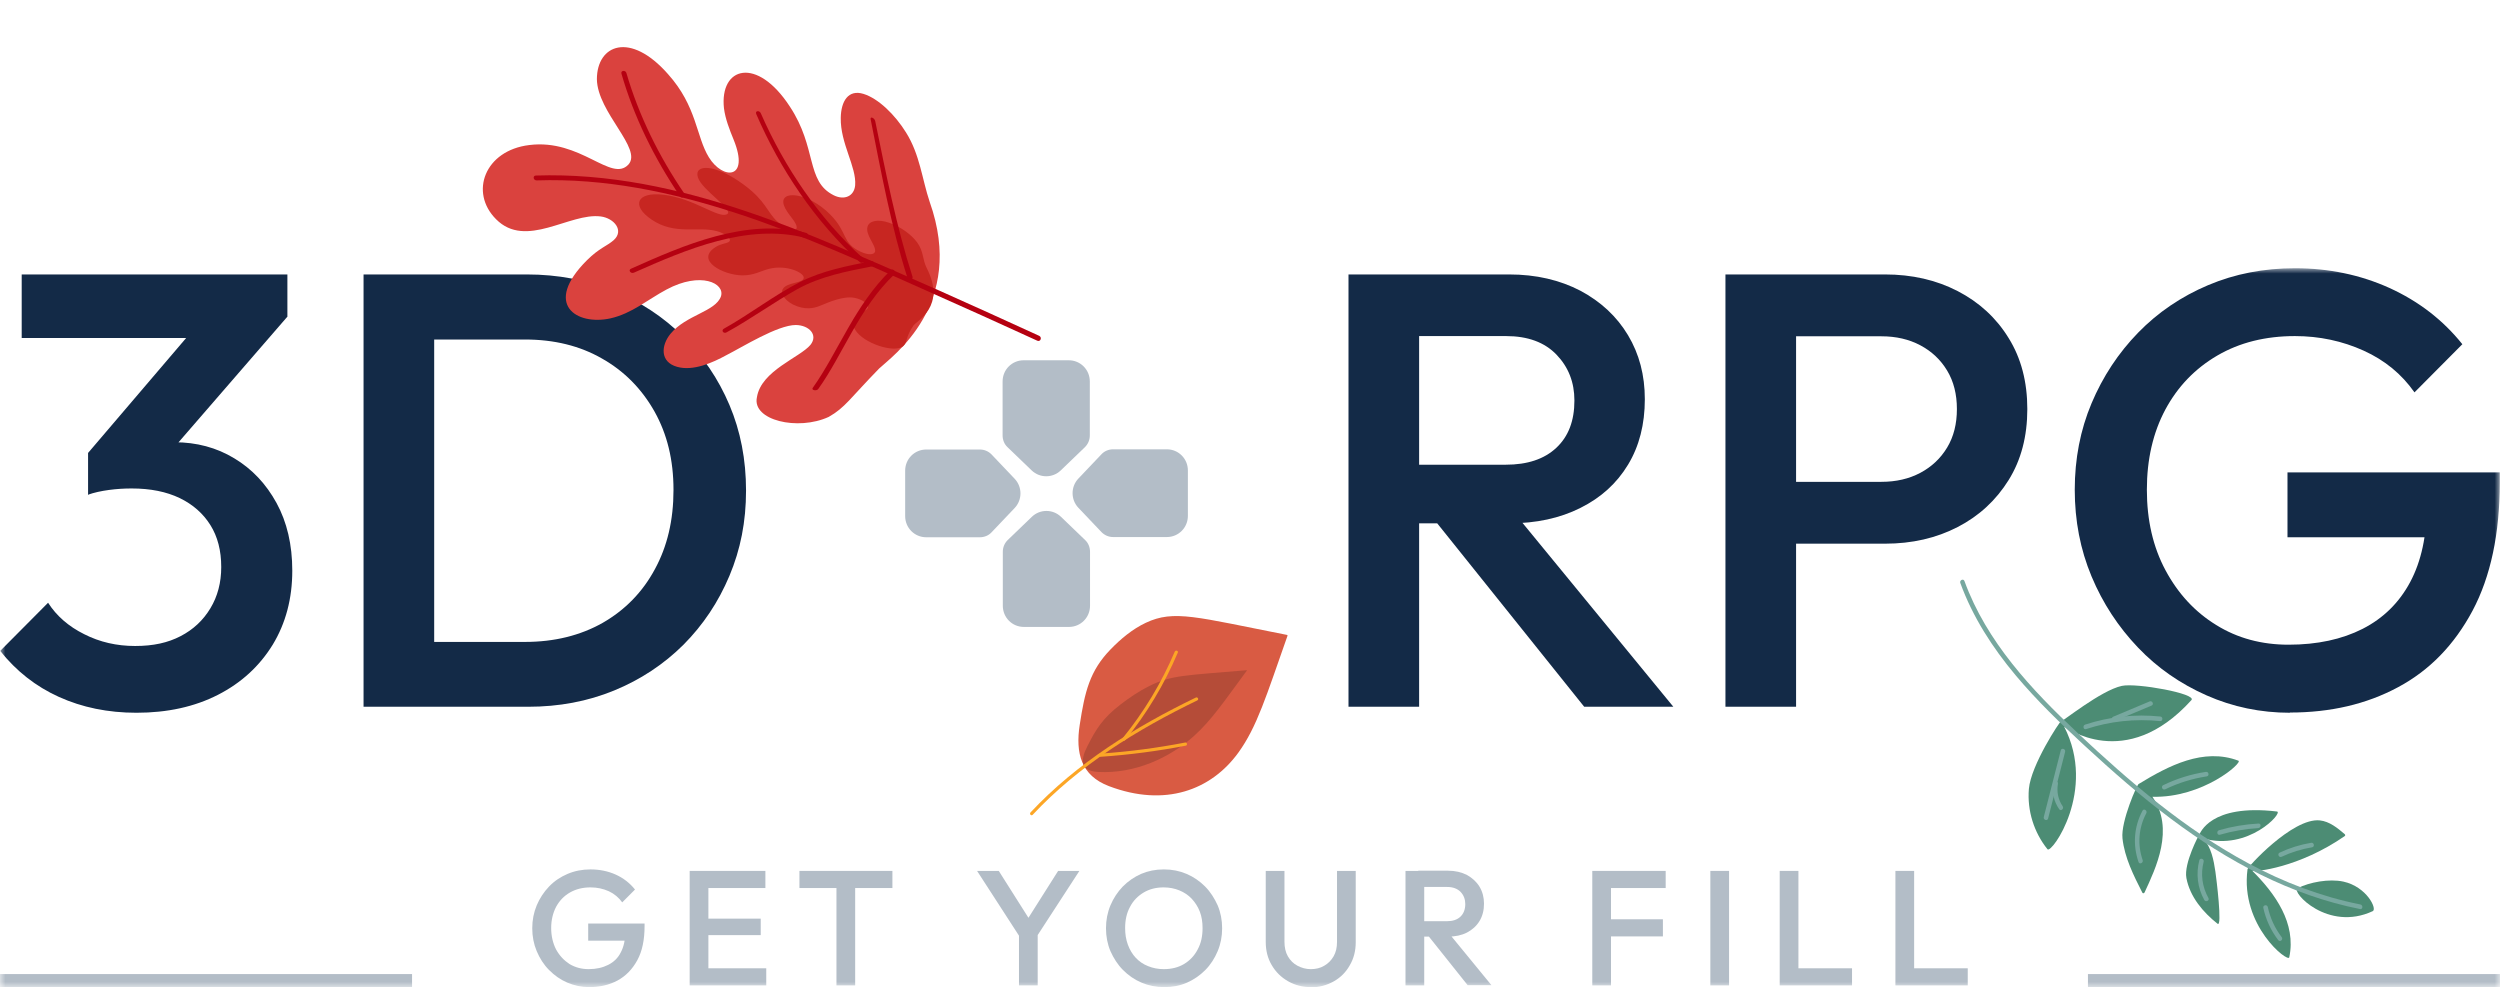 <svg width="233" height="92" viewBox="0 0 233 92" fill="none" xmlns="http://www.w3.org/2000/svg">
<mask id="mask0_1108_11615" style="mask-type:luminance" maskUnits="userSpaceOnUse" x="0" y="25" width="233" height="67">
<path d="M233 25H0V92H233V25Z" fill="white"/>
</mask>
<g mask="url(#mask0_1108_11615)">
<path d="M12.729 66.429C10.052 66.429 7.653 65.93 5.492 64.953C3.331 63.975 1.507 62.539 0.02 60.664L4.481 56.176C5.274 57.413 6.404 58.39 7.851 59.108C9.299 59.846 10.885 60.206 12.59 60.206C14.295 60.206 15.643 59.906 16.833 59.288C18.022 58.67 18.934 57.812 19.608 56.695C20.282 55.578 20.619 54.301 20.619 52.845C20.619 51.309 20.282 50.013 19.608 48.936C18.934 47.859 17.983 47.021 16.753 46.422C15.504 45.824 14.017 45.525 12.273 45.525C11.579 45.525 10.885 45.565 10.151 45.664C9.417 45.764 8.783 45.904 8.208 46.103L11.123 42.313C11.916 42.014 12.768 41.755 13.66 41.536C14.553 41.316 15.425 41.217 16.258 41.217C18.32 41.217 20.183 41.715 21.829 42.712C23.494 43.71 24.803 45.106 25.774 46.881C26.746 48.657 27.241 50.771 27.241 53.184C27.241 55.797 26.627 58.091 25.417 60.086C24.188 62.08 22.503 63.636 20.322 64.753C18.141 65.87 15.603 66.429 12.709 66.429H12.729ZM2.022 31.503V25.578H26.785V29.488L21.115 31.503H2.022ZM8.208 46.123V42.214L18.914 29.668L26.805 29.488L15.643 42.373L8.208 46.123Z" fill="#132A47"/>
<path d="M33.883 65.87V25.578H40.466V65.87H33.883ZM38.404 65.87V59.827H48.931C51.668 59.827 54.086 59.228 56.168 58.051C58.25 56.855 59.876 55.199 61.026 53.065C62.195 50.93 62.77 48.477 62.77 45.664C62.77 42.852 62.176 40.459 61.006 38.364C59.816 36.25 58.191 34.594 56.109 33.417C54.027 32.221 51.628 31.642 48.931 31.642H38.404V25.578H49.11C52.005 25.578 54.701 26.097 57.179 27.094C59.658 28.112 61.819 29.528 63.663 31.363C65.506 33.178 66.954 35.312 67.985 37.746C69.016 40.179 69.531 42.832 69.531 45.724C69.531 48.617 69.016 51.21 67.985 53.663C66.954 56.116 65.526 58.251 63.702 60.086C61.878 61.901 59.717 63.337 57.239 64.354C54.761 65.372 52.084 65.87 49.229 65.87H38.423H38.404Z" fill="#132A47"/>
<path d="M125.68 65.87V25.578H132.262V65.87H125.68ZM130.2 48.776V43.311H140.331C142.354 43.311 143.92 42.792 145.05 41.735C146.18 40.678 146.735 39.222 146.735 37.327C146.735 35.632 146.18 34.215 145.07 33.058C143.96 31.901 142.393 31.323 140.371 31.323H130.18V25.578H140.649C143.167 25.578 145.367 26.097 147.29 27.094C149.194 28.112 150.681 29.488 151.732 31.243C152.782 32.999 153.298 34.973 153.298 37.207C153.298 39.541 152.782 41.575 151.732 43.311C150.681 45.046 149.214 46.383 147.29 47.34C145.387 48.297 143.167 48.776 140.649 48.776H130.18H130.2ZM147.647 65.87L133.63 48.377L139.756 46.123L155.955 65.87H147.667H147.647Z" fill="#132A47"/>
<path d="M160.812 65.87V25.578H167.394V65.87H160.812ZM165.332 50.671V44.907H175.345C176.713 44.907 177.922 44.627 178.973 44.069C180.024 43.51 180.857 42.732 181.471 41.715C182.086 40.698 182.383 39.501 182.383 38.125C182.383 36.748 182.086 35.552 181.471 34.534C180.857 33.517 180.024 32.739 178.973 32.181C177.922 31.622 176.713 31.343 175.345 31.343H165.332V25.578H175.682C178.2 25.578 180.46 26.097 182.462 27.134C184.465 28.172 186.051 29.628 187.201 31.503C188.371 33.377 188.946 35.592 188.946 38.125C188.946 40.658 188.371 42.872 187.201 44.747C186.031 46.622 184.465 48.078 182.462 49.115C180.46 50.153 178.2 50.671 175.682 50.671H165.332Z" fill="#132A47"/>
<path d="M213.432 66.429C210.695 66.429 208.098 65.89 205.66 64.813C203.221 63.736 201.08 62.26 199.256 60.345C197.432 58.43 195.984 56.236 194.933 53.723C193.883 51.21 193.367 48.517 193.367 45.645C193.367 42.772 193.883 40.08 194.933 37.586C195.984 35.093 197.432 32.899 199.275 31.004C201.119 29.109 203.3 27.633 205.798 26.576C208.296 25.519 210.993 25 213.888 25C217.06 25 219.994 25.618 222.69 26.835C225.407 28.072 227.667 29.807 229.491 32.081L225.03 36.569C223.84 34.873 222.274 33.577 220.291 32.679C218.309 31.782 216.168 31.323 213.888 31.323C211.151 31.323 208.733 31.921 206.651 33.138C204.569 34.355 202.963 36.03 201.813 38.165C200.663 40.319 200.088 42.812 200.088 45.645C200.088 48.477 200.663 50.99 201.833 53.164C203.003 55.339 204.569 57.034 206.552 58.251C208.534 59.487 210.795 60.086 213.293 60.086C215.969 60.086 218.269 59.587 220.192 58.61C222.115 57.632 223.602 56.176 224.633 54.241C225.664 52.307 226.18 49.913 226.18 47.081L230.304 50.073H213.194V44.029H232.98V44.946C232.98 49.734 232.128 53.743 230.443 56.914C228.738 60.106 226.438 62.479 223.484 64.055C220.549 65.631 217.199 66.409 213.412 66.409L213.432 66.429Z" fill="#132A47"/>
<path d="M101.571 35.552V40.578C101.571 40.997 101.412 41.376 101.115 41.675L98.855 43.849C98.101 44.567 96.912 44.567 96.158 43.849L93.898 41.675C93.6 41.396 93.442 40.997 93.442 40.578V35.552C93.442 34.455 94.314 33.577 95.405 33.577H99.608C100.698 33.577 101.571 34.455 101.571 35.552Z" fill="#B3BDC7"/>
<path d="M93.462 56.455V51.429C93.462 51.01 93.62 50.631 93.918 50.332L96.178 48.158C96.931 47.44 98.121 47.44 98.874 48.158L101.134 50.332C101.432 50.611 101.591 51.01 101.591 51.429V56.455C101.591 57.553 100.718 58.43 99.628 58.43H95.424C94.334 58.43 93.462 57.553 93.462 56.455Z" fill="#B3BDC7"/>
<path d="M108.748 50.053H103.751C103.335 50.053 102.958 49.893 102.661 49.594L100.5 47.32C99.786 46.562 99.786 45.365 100.5 44.607L102.661 42.333C102.939 42.034 103.335 41.875 103.751 41.875H108.748C109.838 41.875 110.711 42.752 110.711 43.849V48.078C110.711 49.175 109.838 50.053 108.748 50.053Z" fill="#B3BDC7"/>
<path d="M86.324 41.895H91.32C91.737 41.895 92.114 42.054 92.411 42.353L94.572 44.627C95.286 45.385 95.286 46.582 94.572 47.34L92.411 49.614C92.133 49.913 91.737 50.073 91.32 50.073H86.324C85.234 50.073 84.361 49.195 84.361 48.098V43.869C84.361 42.772 85.234 41.895 86.324 41.895Z" fill="#B3BDC7"/>
<path d="M54.939 92C54.205 92 53.531 91.86 52.877 91.581C52.223 91.302 51.668 90.903 51.172 90.404C50.676 89.906 50.3 89.307 50.022 88.649C49.745 87.991 49.606 87.273 49.606 86.515C49.606 85.757 49.745 85.039 50.022 84.38C50.3 83.722 50.676 83.144 51.172 82.625C51.668 82.106 52.243 81.728 52.897 81.448C53.551 81.169 54.265 81.029 55.038 81.029C55.871 81.029 56.664 81.189 57.378 81.508C58.091 81.827 58.706 82.306 59.182 82.904L57.992 84.101C57.675 83.662 57.259 83.303 56.743 83.064C56.208 82.825 55.653 82.705 55.038 82.705C54.305 82.705 53.67 82.865 53.115 83.184C52.56 83.503 52.144 83.942 51.826 84.52C51.529 85.099 51.37 85.757 51.37 86.495C51.37 87.233 51.529 87.911 51.826 88.489C52.144 89.068 52.56 89.507 53.075 89.846C53.611 90.165 54.205 90.324 54.86 90.324C55.574 90.324 56.168 90.185 56.684 89.925C57.199 89.666 57.596 89.287 57.853 88.769C58.131 88.25 58.27 87.632 58.27 86.874L59.36 87.672H54.82V86.076H60.074V86.315C60.074 87.592 59.856 88.649 59.4 89.487C58.944 90.325 58.329 90.963 57.556 91.382C56.783 91.8 55.891 92 54.88 92H54.939Z" fill="#B3BDC7"/>
<path d="M64.277 91.84V81.169H66.022V91.84H64.277ZM65.467 82.765V81.169H71.335V82.765H65.467ZM65.467 87.153V85.617H70.899V87.153H65.467ZM65.467 91.84V90.245H71.415V91.84H65.467Z" fill="#B3BDC7"/>
<path d="M74.508 82.765V81.169H83.172V82.765H74.508ZM77.958 91.84V81.468H79.702V91.84H77.958Z" fill="#B3BDC7"/>
<path d="M95.207 87.572L91.063 81.169H93.085L96.317 86.275H95.385L98.617 81.169H100.599L96.436 87.572H95.226H95.207ZM94.969 91.84V86.475H96.713V91.84H94.969Z" fill="#B3BDC7"/>
<path d="M108.51 92C107.757 92 107.043 91.86 106.389 91.581C105.734 91.302 105.159 90.903 104.664 90.404C104.168 89.906 103.791 89.307 103.494 88.649C103.216 87.991 103.078 87.273 103.078 86.515C103.078 85.757 103.216 85.039 103.494 84.38C103.772 83.722 104.148 83.144 104.644 82.625C105.14 82.126 105.715 81.728 106.349 81.448C107.003 81.169 107.697 81.029 108.47 81.029C109.244 81.029 109.938 81.169 110.592 81.448C111.246 81.728 111.821 82.126 112.317 82.625C112.812 83.124 113.189 83.722 113.487 84.38C113.764 85.039 113.903 85.757 113.903 86.515C113.903 87.273 113.764 87.991 113.487 88.649C113.209 89.307 112.832 89.906 112.337 90.404C111.841 90.903 111.266 91.302 110.631 91.581C109.997 91.86 109.283 92 108.53 92H108.51ZM108.47 90.324C109.184 90.324 109.819 90.165 110.354 89.846C110.889 89.527 111.325 89.068 111.623 88.489C111.94 87.911 112.079 87.253 112.079 86.495C112.079 85.936 112 85.418 111.821 84.959C111.643 84.5 111.385 84.101 111.068 83.762C110.75 83.423 110.354 83.164 109.918 82.984C109.482 82.805 108.986 82.705 108.451 82.705C107.737 82.705 107.122 82.865 106.587 83.184C106.052 83.503 105.615 83.942 105.318 84.52C105.001 85.099 104.862 85.757 104.862 86.495C104.862 87.053 104.941 87.572 105.12 88.051C105.298 88.529 105.536 88.928 105.853 89.267C106.171 89.606 106.547 89.866 107.003 90.045C107.439 90.225 107.935 90.324 108.451 90.324H108.47Z" fill="#B3BDC7"/>
<path d="M122.19 92C121.397 92 120.684 91.82 120.029 91.442C119.375 91.062 118.899 90.584 118.522 89.945C118.146 89.307 117.967 88.589 117.967 87.791V81.169H119.712V87.771C119.712 88.29 119.811 88.749 120.029 89.128C120.247 89.507 120.545 89.806 120.921 90.005C121.298 90.205 121.714 90.325 122.17 90.325C122.626 90.325 123.063 90.225 123.42 90.005C123.776 89.806 124.074 89.507 124.292 89.128C124.51 88.749 124.609 88.31 124.609 87.791V81.169H126.354V87.811C126.354 88.609 126.175 89.327 125.799 89.965C125.442 90.604 124.946 91.102 124.312 91.461C123.677 91.82 122.964 92.02 122.151 92.02L122.19 92Z" fill="#B3BDC7"/>
<path d="M130.993 91.84V81.169H132.738V91.84H130.993ZM132.183 87.312V85.856H134.859C135.395 85.856 135.811 85.717 136.108 85.438C136.406 85.158 136.564 84.759 136.564 84.261C136.564 83.822 136.426 83.443 136.128 83.124C135.831 82.825 135.414 82.665 134.879 82.665H132.183V81.149H134.958C135.633 81.149 136.208 81.289 136.723 81.548C137.219 81.827 137.615 82.186 137.893 82.645C138.17 83.104 138.309 83.642 138.309 84.221C138.309 84.839 138.17 85.378 137.893 85.837C137.615 86.295 137.219 86.654 136.723 86.914C136.208 87.173 135.633 87.293 134.958 87.293H132.183V87.312ZM136.802 91.84L133.095 87.193L134.721 86.594L139.003 91.82H136.802V91.84Z" fill="#B3BDC7"/>
<path d="M148.401 91.84V81.169H150.145V91.84H148.401ZM149.59 82.765V81.169H155.241V82.765H149.59ZM149.59 87.273V85.677H154.983V87.273H149.59Z" fill="#B3BDC7"/>
<path d="M159.404 91.84V81.169H161.149V91.84H159.404Z" fill="#B3BDC7"/>
<path d="M165.868 91.84V81.169H167.613V91.84H165.868ZM167.058 91.84V90.245H172.609V91.84H167.058Z" fill="#B3BDC7"/>
<path d="M176.653 91.84V81.169H178.398V91.84H176.653ZM177.843 91.84V90.245H183.394V91.84H177.843Z" fill="#B3BDC7"/>
<path d="M38.404 90.783H0V92H38.404V90.783Z" fill="#B3BDC7"/>
<path d="M233 90.783H194.596V92H233V90.783Z" fill="#B3BDC7"/>
</g>
<path d="M78.359 10.982C78.31 13.365 79.835 15.538 79.701 17.268C79.607 18.297 78.688 18.69 77.702 18.199C75.077 16.886 76.178 13.801 73.608 9.922C70.542 5.214 67.053 6.223 67.473 10.091C67.601 11.086 67.987 12.069 68.38 13.031C69.897 16.772 67.365 16.769 66.068 14.663C64.867 12.712 64.963 9.922 62.26 6.909C58.726 2.892 55.641 4.164 55.63 7.373C55.668 10.478 59.917 13.867 58.565 15.34C56.964 17.036 54.123 12.914 49.331 13.518C45.192 14.015 43.723 17.918 46.23 20.428C49.019 23.25 53.091 19.794 55.996 20.174C57.243 20.341 58.2 21.499 57.186 22.392C56.568 22.933 55.849 23.12 54.722 24.235C50.558 28.379 53.744 30.365 56.893 29.672C58.903 29.219 60.39 27.901 62.121 26.983C65.308 25.273 67.597 26.397 67.191 27.627C66.675 29.053 63.958 29.339 62.494 31.106C61.6 32.192 61.496 33.738 63.102 34.187C64.6 34.617 66.423 33.803 67.7 33.101C69.192 32.347 72.473 30.289 74.17 30.291C75.421 30.309 76.267 31.222 75.536 32.14C74.549 33.325 70.942 34.541 70.547 37.016C70.061 39.172 74.367 40.18 77.234 38.856C78.764 37.992 79.203 37.15 81.933 34.349C83.111 33.225 90.059 28.419 86.645 18.812C85.932 16.684 85.739 14.417 84.443 12.349C83.424 10.703 81.869 9.179 80.478 8.751C79.06 8.312 78.385 9.433 78.359 10.98V10.982Z" fill="#DA423E"/>
<path d="M80.857 21.111C80.616 21.886 81.656 22.855 81.557 23.428C81.497 23.767 80.906 23.782 80.232 23.471C78.418 22.636 79.072 21.709 77.376 19.992C75.291 17.889 72.555 17.66 73.063 19.142C73.192 19.521 73.5 19.932 73.816 20.337C75.034 21.905 73.448 21.586 72.43 20.633C71.481 19.746 71.375 18.737 69.354 17.238C66.637 15.226 64.651 15.279 65.044 16.531C65.424 17.739 68.445 19.555 67.77 19.956C66.977 20.419 64.723 18.482 61.823 18.147C59.33 17.856 58.803 19.165 60.731 20.468C62.918 21.947 64.977 21.056 66.81 21.543C67.603 21.756 68.358 22.326 67.879 22.572C67.587 22.722 67.173 22.713 66.668 23.042C64.777 24.262 67.39 25.635 69.16 25.665C70.283 25.68 70.869 25.248 71.728 25.044C73.313 24.666 74.901 25.393 74.907 25.869C74.907 26.432 73.347 26.264 72.951 26.944C72.709 27.36 73.181 28.152 74.305 28.552C75.347 28.922 76.096 28.65 76.617 28.424C77.219 28.174 78.607 27.566 79.621 27.755C80.362 27.894 81.054 28.371 80.869 28.715C80.624 29.165 78.85 29.366 79.706 30.746C80.483 32.017 83.365 32.932 84.165 32.271C84.608 31.889 84.389 31.391 85.134 30.339C85.464 29.875 88.204 28.561 86.37 24.981C85.958 24.171 86.1 23.437 85.473 22.586C84.975 21.912 84.026 21.169 82.916 20.776C81.782 20.375 81.014 20.604 80.858 21.107L80.857 21.111Z" fill="#C72621"/>
<path d="M59.971 17.157C56.638 16.546 53.259 16.248 49.942 16.36C49.622 16.372 49.701 16.824 50.02 16.813C62.692 16.386 74.873 21.965 86.359 27.096C89.806 28.626 93.245 30.179 96.675 31.753C96.976 31.891 97.148 31.435 96.847 31.297C90.675 28.469 84.484 25.675 78.24 23.042C72.33 20.547 66.278 18.312 59.971 17.157Z" fill="#B50111"/>
<path d="M75.119 21.701C69.549 20.287 63.705 22.855 58.806 25.046C58.517 25.179 58.793 25.543 59.081 25.412C63.884 23.284 69.629 20.784 75.084 22.175C75.401 22.257 75.434 21.783 75.119 21.702V21.701Z" fill="#B50111"/>
<path d="M70.479 10.624C72.718 15.796 75.96 20.626 80.132 24.428C80.376 24.65 80.662 24.275 80.419 24.054C76.328 20.343 73.118 15.6 70.907 10.556C70.776 10.258 70.351 10.321 70.481 10.622L70.479 10.624Z" fill="#B50111"/>
<path d="M81.19 24.342C78.97 24.787 76.641 25.222 74.549 26.289C72.127 27.529 69.874 29.293 67.469 30.631C67.187 30.789 67.423 31.136 67.71 30.978C69.967 29.741 72.082 28.194 74.3 26.957C76.47 25.746 78.928 25.286 81.284 24.825C81.594 24.764 81.498 24.281 81.19 24.343V24.342Z" fill="#B50111"/>
<path d="M81.144 11.116C82.096 15.904 83.047 21.077 84.557 25.842C84.651 26.145 85.144 26.095 85.046 25.786C83.533 21.098 82.537 16.001 81.571 11.292C81.507 10.988 81.082 10.809 81.144 11.116Z" fill="#B50111"/>
<path d="M83.023 25.179C79.666 28.415 78.096 32.857 75.748 36.148C75.59 36.371 76.106 36.472 76.266 36.248C78.546 33.065 80.065 28.704 83.349 25.574C83.567 25.365 83.242 24.968 83.025 25.179H83.023Z" fill="#B50111"/>
<path d="M57.916 6.857C59.057 10.832 60.958 14.726 63.385 18.3C63.563 18.564 63.954 18.298 63.776 18.036C61.382 14.529 59.513 10.7 58.381 6.804C58.297 6.512 57.833 6.563 57.917 6.856L57.916 6.857Z" fill="#B50111"/>
<path d="M119.958 59.176C119.989 59.182 120.007 59.222 119.997 59.25C118.019 64.858 117.157 67.74 115.416 70.143C112.877 73.648 108.579 75.25 103.357 73.269C100.749 72.28 100.227 70.182 100.628 67.57C101.106 64.456 101.561 62.533 103.496 60.532C104.444 59.551 105.543 58.632 106.784 58.046C109.419 56.8 111.505 57.518 119.958 59.176Z" fill="#D95B43"/>
<path d="M116.193 62.463C116.214 62.461 116.221 62.478 116.21 62.493C113.958 65.556 112.911 67.106 111.319 68.556C108.997 70.67 105.734 72.12 102.373 71.948C100.694 71.862 100.65 70.911 101.333 69.565C102.147 67.96 102.762 66.944 104.428 65.662C105.245 65.033 106.157 64.413 107.118 63.934C109.159 62.916 110.514 62.948 116.192 62.464L116.193 62.463Z" fill="#B54C38"/>
<path d="M111.451 65.012C111.624 64.928 111.764 65.191 111.591 65.276C105.961 68.004 100.549 71.338 96.247 75.938C96.115 76.079 95.912 75.861 96.042 75.721C100.36 71.103 105.8 67.751 111.451 65.013V65.012Z" fill="#FCA626"/>
<path d="M109.772 60.823C108.528 63.761 106.882 66.504 104.868 68.978C104.748 69.124 104.494 68.969 104.614 68.82C106.611 66.367 108.254 63.648 109.486 60.734C109.561 60.559 109.846 60.646 109.772 60.822V60.823Z" fill="#FCA626"/>
<path d="M102.613 70.233C105.245 70.052 107.861 69.707 110.449 69.205C110.637 69.168 110.703 69.46 110.513 69.496C107.898 70.004 105.257 70.348 102.6 70.531C102.41 70.544 102.423 70.245 102.613 70.233Z" fill="#FCA626"/>
<path d="M209.465 81.032C209.357 80.927 213.667 76.187 216.21 76.461C217.113 76.558 217.856 77.171 218.524 77.74C218.574 77.782 218.598 77.874 218.534 77.918C214.248 80.893 210.129 81.285 209.912 81.156C212.044 83.283 214.033 86.042 213.359 89.227C213.252 89.734 208.78 86.279 209.467 81.033L209.465 81.032Z" fill="#4C8C74"/>
<path d="M204.974 77.78C205.053 77.707 205.939 74.89 212.214 75.632C212.837 75.706 209.544 79.348 205.342 78.138C206.093 78.973 206.317 80.16 206.478 81.259C206.563 81.842 207.136 86.457 206.677 86.094C205.321 85.019 204.105 83.588 203.772 81.834C203.512 80.465 204.957 77.773 204.974 77.78Z" fill="#4C8C74"/>
<path d="M197.815 78.129C197.644 76.565 199.224 73.001 199.33 73.064C202.105 71.373 205.36 69.661 208.624 70.898C209.053 71.061 205.32 74.384 200.602 74.259C202.697 77.245 200.923 80.912 199.871 83.18C199.831 83.267 199.712 83.285 199.664 83.192C198.855 81.596 198.012 79.939 197.814 78.13L197.815 78.129Z" fill="#4C8C74"/>
<path d="M204.24 65.25C198.062 72.085 192.41 67.687 192.376 67.716C195.445 73.659 191.198 79.613 190.827 79.151C189.565 77.584 188.922 75.544 189.092 73.527C189.279 71.309 191.994 67.196 192.08 67.233C192.201 67.284 195.802 64.345 197.755 63.924C199.128 63.628 204.781 64.653 204.241 65.25L204.24 65.25Z" fill="#4C8C74"/>
<path d="M221.141 84.919C216.949 86.873 213.505 83.105 214.127 82.786C215.243 82.216 217.084 81.878 218.405 82.166C220.576 82.643 221.572 84.718 221.141 84.919Z" fill="#4C8C74"/>
<path d="M215.485 78.969C214.498 79.132 213.552 79.426 212.645 79.851C212.397 79.968 212.214 79.582 212.463 79.465C213.401 79.024 214.385 78.716 215.405 78.548C215.676 78.504 215.755 78.925 215.485 78.969Z" fill="#77A89F"/>
<path d="M211.359 84.537C211.584 85.569 212.017 86.509 212.657 87.346C212.822 87.563 212.499 87.843 212.333 87.623C211.649 86.728 211.182 85.719 210.941 84.616C210.881 84.346 211.3 84.267 211.359 84.536L211.359 84.537Z" fill="#77A89F"/>
<path d="M210.466 77.181C209.253 77.25 208.06 77.461 206.894 77.798C206.63 77.874 206.554 77.452 206.814 77.377C208.019 77.029 209.246 76.824 210.495 76.753C210.769 76.738 210.736 77.166 210.466 77.18L210.466 77.181Z" fill="#77A89F"/>
<path d="M205.381 80.314C205.082 81.47 205.246 82.657 205.825 83.695C205.959 83.936 205.573 84.119 205.44 83.879C204.807 82.742 204.653 81.435 204.978 80.175C205.047 79.908 205.45 80.048 205.381 80.313L205.381 80.314Z" fill="#77A89F"/>
<path d="M205.667 72.36C204.318 72.566 203.026 72.967 201.795 73.564C201.548 73.684 201.365 73.297 201.613 73.177C202.875 72.566 204.203 72.151 205.587 71.939C205.859 71.897 205.938 72.318 205.667 72.36Z" fill="#77A89F"/>
<path d="M200.034 75.796C199.316 77.147 199.195 78.714 199.696 80.159C199.786 80.416 199.402 80.603 199.312 80.343C198.757 78.74 198.886 77.052 199.683 75.554C199.811 75.311 200.163 75.554 200.034 75.794L200.034 75.796Z" fill="#77A89F"/>
<path d="M201.313 67.207C198.979 66.967 196.651 67.22 194.419 67.952C194.159 68.037 194.082 67.615 194.339 67.531C196.605 66.789 198.975 66.536 201.343 66.78C201.615 66.808 201.586 67.236 201.313 67.207Z" fill="#77A89F"/>
<path d="M200.527 65.759C199.397 66.234 198.268 66.708 197.137 67.182C196.886 67.287 196.701 66.902 196.955 66.796C198.085 66.321 199.215 65.847 200.345 65.373C200.596 65.267 200.781 65.653 200.527 65.759Z" fill="#77A89F"/>
<path d="M192.469 70.068C191.941 72.14 191.412 74.213 190.883 76.285C190.814 76.552 190.413 76.412 190.48 76.147C191.008 74.075 191.537 72.002 192.066 69.93C192.135 69.663 192.536 69.803 192.469 70.068Z" fill="#77A89F"/>
<path d="M191.799 73.049C191.673 73.784 191.817 74.526 192.24 75.141C192.394 75.365 192.072 75.645 191.916 75.418C191.431 74.715 191.228 73.869 191.375 73.02C191.421 72.751 191.846 72.777 191.799 73.049Z" fill="#77A89F"/>
<path d="M183.085 54.149C185.145 59.807 189.323 64.261 193.624 68.301C198.5 72.879 203.647 77.296 209.561 80.469C212.839 82.226 216.337 83.573 219.987 84.296C220.253 84.35 220.226 84.777 219.958 84.724C213.476 83.44 207.586 80.252 202.329 76.31C199.53 74.212 196.893 71.903 194.322 69.53C192.062 67.443 189.837 65.302 187.858 62.939C185.699 60.362 183.858 57.512 182.701 54.334C182.607 54.078 182.991 53.891 183.085 54.151L183.085 54.149Z" fill="#77A89F"/>
</svg>
